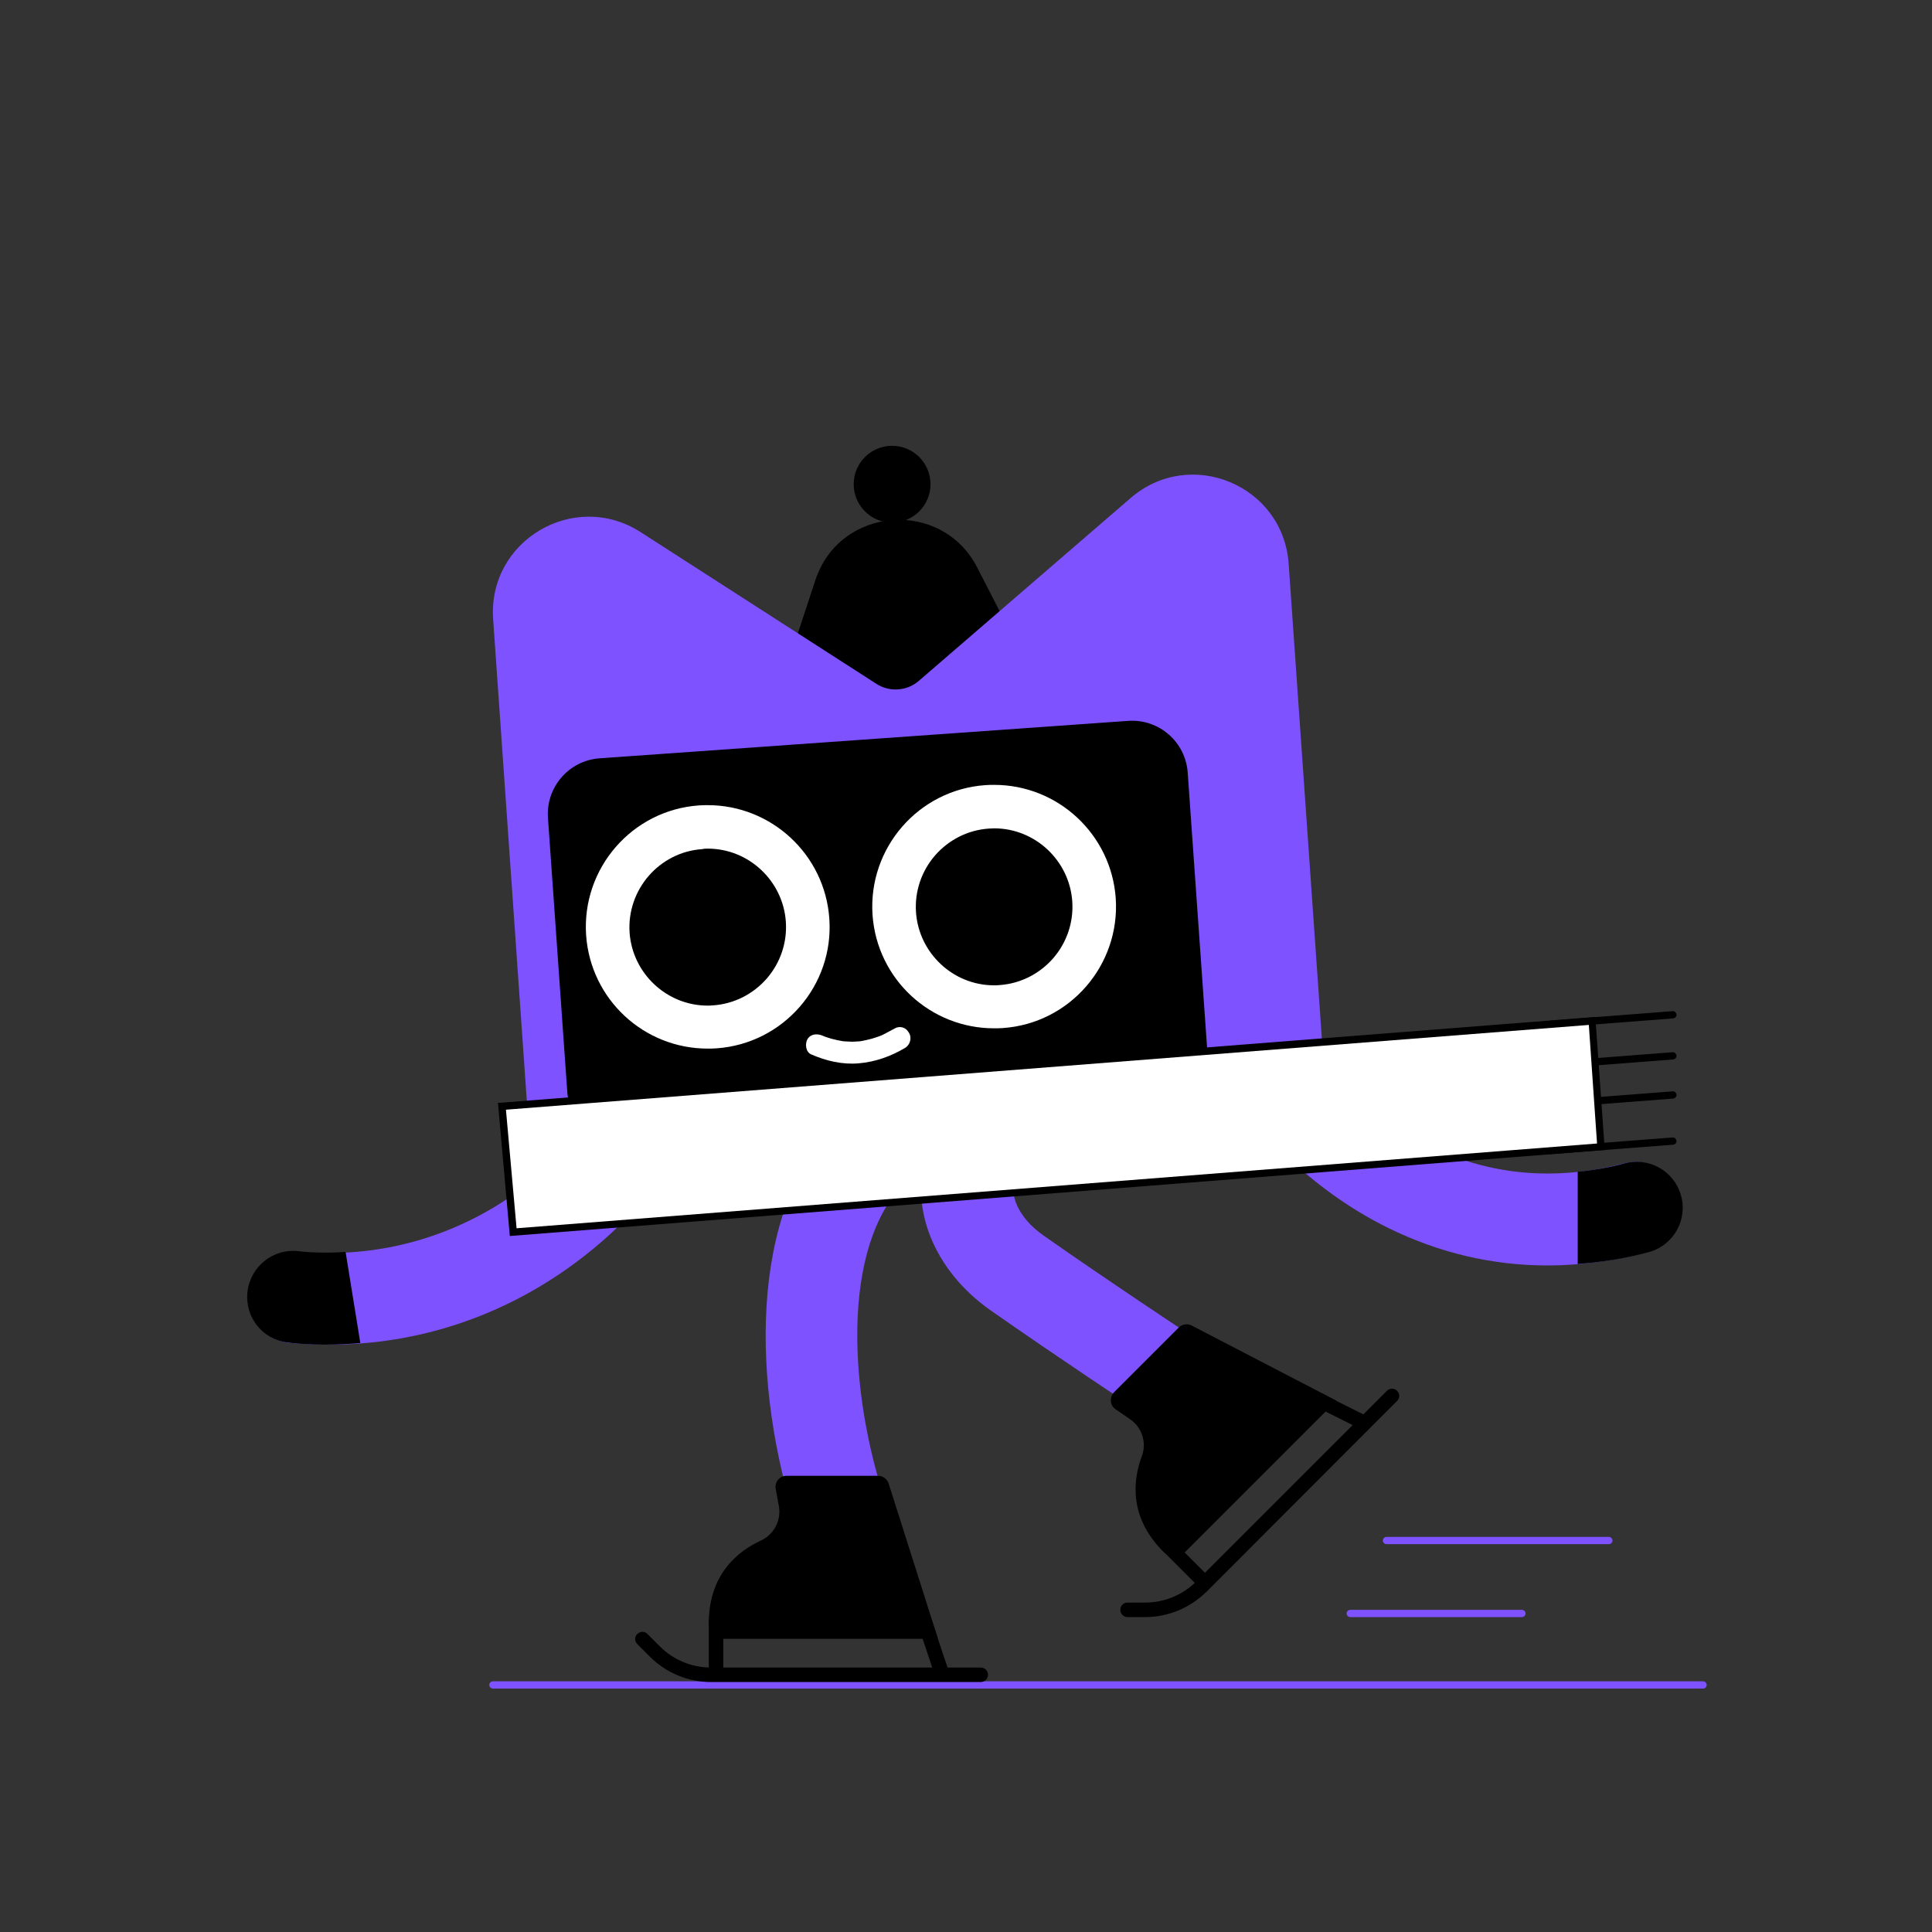 <?xml version="1.0"?>
 <!-- Generator: Adobe Illustrator 27.3.1, SVG Export Plug-In . SVG Version: 6.00 Build 0) --> <svg version="1.1" id="Layer_1" xmlns="http://www.w3.org/2000/svg" xmlns:xlink="http://www.w3.org/1999/xlink" x="0px" y="0px" viewBox="0 0 800 800" style="enable-background:new 0 0 800 800;" xml:space="preserve" width="800" height="800"><rect x="0" y="0" width="800" height="800" fill="#333333" stroke="none"/> <style type="text/css"> .st0{fill:#7F52FF;} .st1{fill:#FFFFFF;} .st2{fill:#FE2857;} </style> <g> <g> <path d="M429.4,283.2L321,290.7l16.6-50.4c10.1-30.8,52.4-34,67.1-5.2L429.4,283.2z"></path> </g> <g> <path class="st0" d="M136.1,556.8c-5.3,0-10.6-0.2-16-0.7c-10.5-0.9-18.2-10.2-17.2-20.6c0.9-10.5,10.1-18.2,20.6-17.2 c65.4,5.8,114.9-34.7,134.9-77.5c4.4-9.5,15.8-13.6,25.3-9.2c9.5,4.4,13.6,15.8,9.2,25.3C268.8,508.1,211.8,556.8,136.1,556.8z"></path> </g> <g> <g> <path class="st0" d="M362.2,677.9c-6.7,0-13.2-3.6-16.7-9.8c-23.9-43.4-38.9-117.6-19.7-169.9c9.8-26.5,27.7-45.3,51.7-54.4 c9.8-3.7,20.8,1.3,24.5,11.1c3.7,9.8-1.3,20.8-11.1,24.5c-13.8,5.2-23.5,15.7-29.5,32c-14.6,39.6-2.4,102.7,17.3,138.4 c5.1,9.2,1.7,20.7-7.5,25.8C368.4,677.1,365.3,677.9,362.2,677.9z"></path> </g> <g> <path class="st0" d="M479.5,585.7c-3.6,0-7.2-1-10.4-3.1c-0.3-0.2-30.3-20-58.9-40c-23.5-16.5-33.9-42.4-26.5-65.9 c7-22,28-35.7,54.9-35.7c10.5,0,19,8.5,19,19c0,10.5-8.5,19-19,19c-10,0-16.8,3.3-18.6,9.2c-1.9,6.1,1.1,15.7,12.1,23.4 c28.1,19.7,57.7,39.2,58,39.4c8.8,5.8,11.2,17.6,5.4,26.3C491.7,582.7,485.7,585.7,479.5,585.7z"></path> </g> </g> <g> <g> <path class="st0" d="M514.1,475.2l-256.9,18c-20,1.4-37.4-13.7-38.8-33.7l-14.2-203.1c-2.3-32.5,33.5-53.7,61-36.1l97.6,62.8 c5.5,3.6,12.8,3.1,17.7-1.2l87.7-75.7c24.7-21.3,63.1-5.3,65.4,27.2l14.2,203.1C549.2,456.5,534.1,473.8,514.1,475.2z"></path> </g> <g> <g> <path d="M259.6,473.5l218.8-15.4c12.7-0.9,22.3-11.9,21.4-24.7l-8-113.5c-0.9-12.7-11.9-22.3-24.7-21.4L248.3,314 c-12.7,0.9-22.3,11.9-21.4,24.7l8,113.5C235.8,464.8,246.8,474.4,259.6,473.5z"></path> </g> </g> <g> <g> <g> <path class="st1" d="M411.7,343c16.9,0,31.1,13.3,32.3,30.2c0.6,8.6-2.2,17-7.9,23.6c-5.7,6.5-13.6,10.5-22.2,11.1 c-0.8,0.1-1.5,0.1-2.3,0.1c-16.9,0-31.1-13.3-32.3-30.2c-0.6-8.6,2.2-17,7.9-23.6c5.7-6.5,13.6-10.5,22.2-11.1 C410.2,343.1,411,343,411.7,343 M411.7,325c-1.2,0-2.4,0-3.6,0.1c-27.8,1.9-48.7,26.1-46.8,53.8c1.9,26.6,24,46.9,50.3,46.9 c1.2,0,2.4,0,3.6-0.1c27.8-1.9,48.7-26.1,46.8-53.8C460.1,345.4,438,325,411.7,325L411.7,325z"></path> </g> <g> <path class="st1" d="M293.1,351.4c16.9,0,31.1,13.3,32.3,30.2c0.6,8.6-2.2,17-7.9,23.6c-5.7,6.5-13.6,10.5-22.2,11.1 c-0.8,0.1-1.5,0.1-2.3,0.1c-16.9,0-31.1-13.3-32.3-30.2c-1.2-17.8,12.3-33.4,30.1-34.6C291.5,351.4,292.3,351.4,293.1,351.4 M293.1,333.4c-1.2,0-2.4,0-3.6,0.1c-27.8,1.9-48.7,26.1-46.8,53.8c1.9,26.6,24,46.9,50.3,46.9c1.2,0,2.4,0,3.6-0.1 c27.8-1.9,48.8-26.1,46.8-53.8C341.5,353.7,319.3,333.4,293.1,333.4L293.1,333.4z"></path> </g> </g> <g> <g> <g> <path class="st1" d="M370.4,425.9c-1.3,0.7-2.6,1.4-3.9,2.1c-0.3,0.2-0.7,0.3-1,0.5c-0.1,0.1-0.3,0.1-0.4,0.2 c0.3-0.1,0.3-0.1,0,0c-0.6,0.2-1.2,0.5-1.9,0.7c-1.4,0.5-2.8,0.9-4.2,1.2c-0.6,0.1-1.3,0.3-1.9,0.4c-0.3,0.1-1,0.1-0.3,0.1 c-0.4,0-0.7,0.1-1.1,0.1c-1.3,0.1-2.7,0.2-4.1,0.1c-0.6,0-1.3-0.1-1.9-0.1c-0.4,0-0.7-0.1-1.1-0.1c0.7,0.1,0,0-0.3-0.1 c-1.4-0.2-2.8-0.6-4.1-0.9c-0.7-0.2-1.5-0.5-2.2-0.7c-0.8-0.3-1.1-0.4-1.5-0.6c-2.2-0.9-4.9-0.7-6.2,1.6 c-1,1.9-0.7,5.2,1.6,6.2c6.2,2.7,12.9,4.3,19.7,3.7c6.9-0.6,13.3-2.9,19.2-6.4c2-1.2,2.9-4.1,1.6-6.2 C375.2,425.4,372.6,424.6,370.4,425.9L370.4,425.9z"></path> </g> </g> </g> </g> </g> <g> <path class="st0" d="M705.2,699.2H204.1c-0.8,0-1.5-0.7-1.5-1.5s0.7-1.5,1.5-1.5h501.1c0.8,0,1.5,0.7,1.5,1.5 S706.1,699.2,705.2,699.2z"></path> </g> <g> <path class="st0" d="M666.2,639.4h-92.1c-0.8,0-1.5-0.7-1.5-1.5s0.7-1.5,1.5-1.5h92.1c0.8,0,1.5,0.7,1.5,1.5 S667.1,639.4,666.2,639.4z"></path> </g> <g> <path class="st0" d="M630.2,669.6h-71.1c-0.8,0-1.5-0.7-1.5-1.5s0.7-1.5,1.5-1.5h71.1c0.8,0,1.5,0.7,1.5,1.5 S631,669.6,630.2,669.6z"></path> </g> <g> <path class="st0" d="M640.8,524c-22.9,0-44.9-5.2-65.9-15.5c-33.9-16.7-56.8-43.2-70.1-62.4c-5.9-8.6-3.8-20.5,4.9-26.4 c8.6-5.9,20.5-3.8,26.4,4.9c10.7,15.5,28.9,36.8,55.5,49.8c25,12.3,52.3,14.8,81,7.3c10.2-2.6,20.5,3.5,23.2,13.6 c2.6,10.2-3.5,20.5-13.6,23.2C668.2,522.1,654.3,524,640.8,524z"></path> </g> <g> <circle cx="369.4" cy="200.5" r="15.9"></circle> </g> <g> <path d="M642.2,425.6c-0.8,0-1.4-0.6-1.5-1.4c-0.1-0.8,0.6-1.5,1.4-1.6l50.5-3.9c0.8-0.1,1.5,0.6,1.6,1.4c0.1,0.8-0.6,1.5-1.4,1.6 l-50.5,3.9C642.3,425.6,642.2,425.6,642.2,425.6z"></path> </g> <g> <path d="M642.2,442.6c-0.8,0-1.4-0.6-1.5-1.4c-0.1-0.8,0.6-1.5,1.4-1.6l50.5-3.9c0.8-0.1,1.5,0.6,1.6,1.4c0.1,0.8-0.6,1.5-1.4,1.6 l-50.5,3.9C642.3,442.6,642.2,442.6,642.2,442.6z"></path> </g> <g> <path d="M642.2,458.8c-0.8,0-1.4-0.6-1.5-1.4c-0.1-0.8,0.6-1.5,1.4-1.6l50.5-3.9c0.8-0.1,1.5,0.6,1.6,1.4c0.1,0.8-0.6,1.5-1.4,1.6 l-50.5,3.9C642.3,458.8,642.2,458.8,642.2,458.8z"></path> </g> <g> <path d="M642.2,477.9c-0.8,0-1.4-0.6-1.5-1.4c-0.1-0.8,0.6-1.5,1.4-1.6l50.5-3.9c0.8-0.1,1.5,0.6,1.6,1.4c0.1,0.8-0.6,1.5-1.4,1.6 l-50.5,3.9C642.3,477.9,642.2,477.9,642.2,477.9z"></path> </g> <g> <polygon class="st1" points="207.9,458.1 659.2,422.7 662.9,474.8 212.5,510.2 "></polygon> <path d="M211.1,511.8l-4.9-55.1l454.4-35.6l3.9,55.1l-1.5,0.1L211.1,511.8z M209.5,459.5l4.4,49.1l447.4-35.1l-3.4-49.1 L209.5,459.5z"></path> </g> <g> <g> <path d="M696,494.8c-2.9-10.1-13.5-15.9-23.6-13c-1.7,0.5-8.9,2.4-19.1,3.4v38.2c15-1.1,26.1-4,29.7-5 C693.1,515.5,699,504.9,696,494.8z"></path> </g> </g> <g> <g> <path d="M102.5,534.7c1.3-10.4,10.8-17.9,21.2-16.6c1.7,0.2,9.2,1,19.4,0.3l6.1,37.7c-15,1.4-26.4,0.3-30.1-0.2 C108.6,554.7,101.2,545.2,102.5,534.7z"></path> </g> </g> <g> <g> <path d="M321.2,616.5l1.3,7.1c1.1,5.9-2,11.8-7.4,14.3c-9,4.1-21.3,13.4-21.6,33.5c-0.1,4,1.4,7.2,5.3,7.2h89.6l-20.5-64.5 c-0.7-1.8-2.4-3-4.3-3h-37.9C322.8,611.1,320.7,613.7,321.2,616.5z"></path> </g> <g> <path d="M406.1,696.5H294.5c-9.6,0-18.7-3.8-25.5-10.6l-5.1-5.1c-1.2-1.2-1.2-3.1,0-4.2c1.2-1.2,3.1-1.2,4.2,0l5.1,5.1 c5.7,5.7,13.3,8.8,21.3,8.8h111.6c1.7,0,3,1.3,3,3S407.7,696.5,406.1,696.5z"></path> </g> <g> <path d="M390.1,696.3c-1.3,0-2.4-0.8-2.8-2l-6.8-20.3c-0.5-1.6,0.3-3.3,1.9-3.8c1.6-0.5,3.3,0.3,3.8,1.9l6.8,20.3 c0.5,1.6-0.3,3.3-1.9,3.8C390.7,696.3,390.4,696.3,390.1,696.3z"></path> </g> <g> <path d="M296.5,696.3c-1.7,0-3-1.3-3-3v-22c0-1.7,1.3-3,3-3s3,1.3,3,3v22C299.5,694.9,298.1,696.3,296.5,696.3z"></path> </g> </g> <g> <g> <path d="M462,583.6l6,4.1c4.9,3.4,6.9,9.7,4.8,15.3c-3.5,9.3-5.6,24.6,8.4,39c2.8,2.8,6.1,4.1,8.9,1.3l63.3-63.3l-60.1-31.2 c-1.7-0.8-3.8-0.5-5.2,0.9l-26.8,26.8C459.3,578.6,459.6,582,462,583.6z"></path> </g> <g> <path d="M474.1,669.6h-7.2c-1.7,0-3-1.3-3-3s1.3-3,3-3h7.2c8,0,15.6-3.1,21.3-8.8l78.9-78.9c1.2-1.2,3.1-1.2,4.2,0 c1.2,1.2,1.2,3.1,0,4.2L499.7,659C492.8,665.8,483.8,669.6,474.1,669.6z"></path> </g> <g> <path d="M565,592.2c-0.5,0-0.9-0.1-1.3-0.3l-19.2-9.6c-1.5-0.7-2.1-2.5-1.3-4c0.7-1.5,2.5-2.1,4-1.3l19.2,9.6 c1.5,0.7,2.1,2.5,1.3,4C567.2,591.6,566.1,592.2,565,592.2z"></path> </g> <g> <path d="M498.8,658.3c-0.8,0-1.5-0.3-2.1-0.9l-15.6-15.6c-1.2-1.2-1.2-3.1,0-4.2c1.2-1.2,3.1-1.2,4.2,0l15.6,15.6 c1.2,1.2,1.2,3.1,0,4.2C500.3,658,499.6,658.3,498.8,658.3z"></path> </g> </g> </g> </svg> 